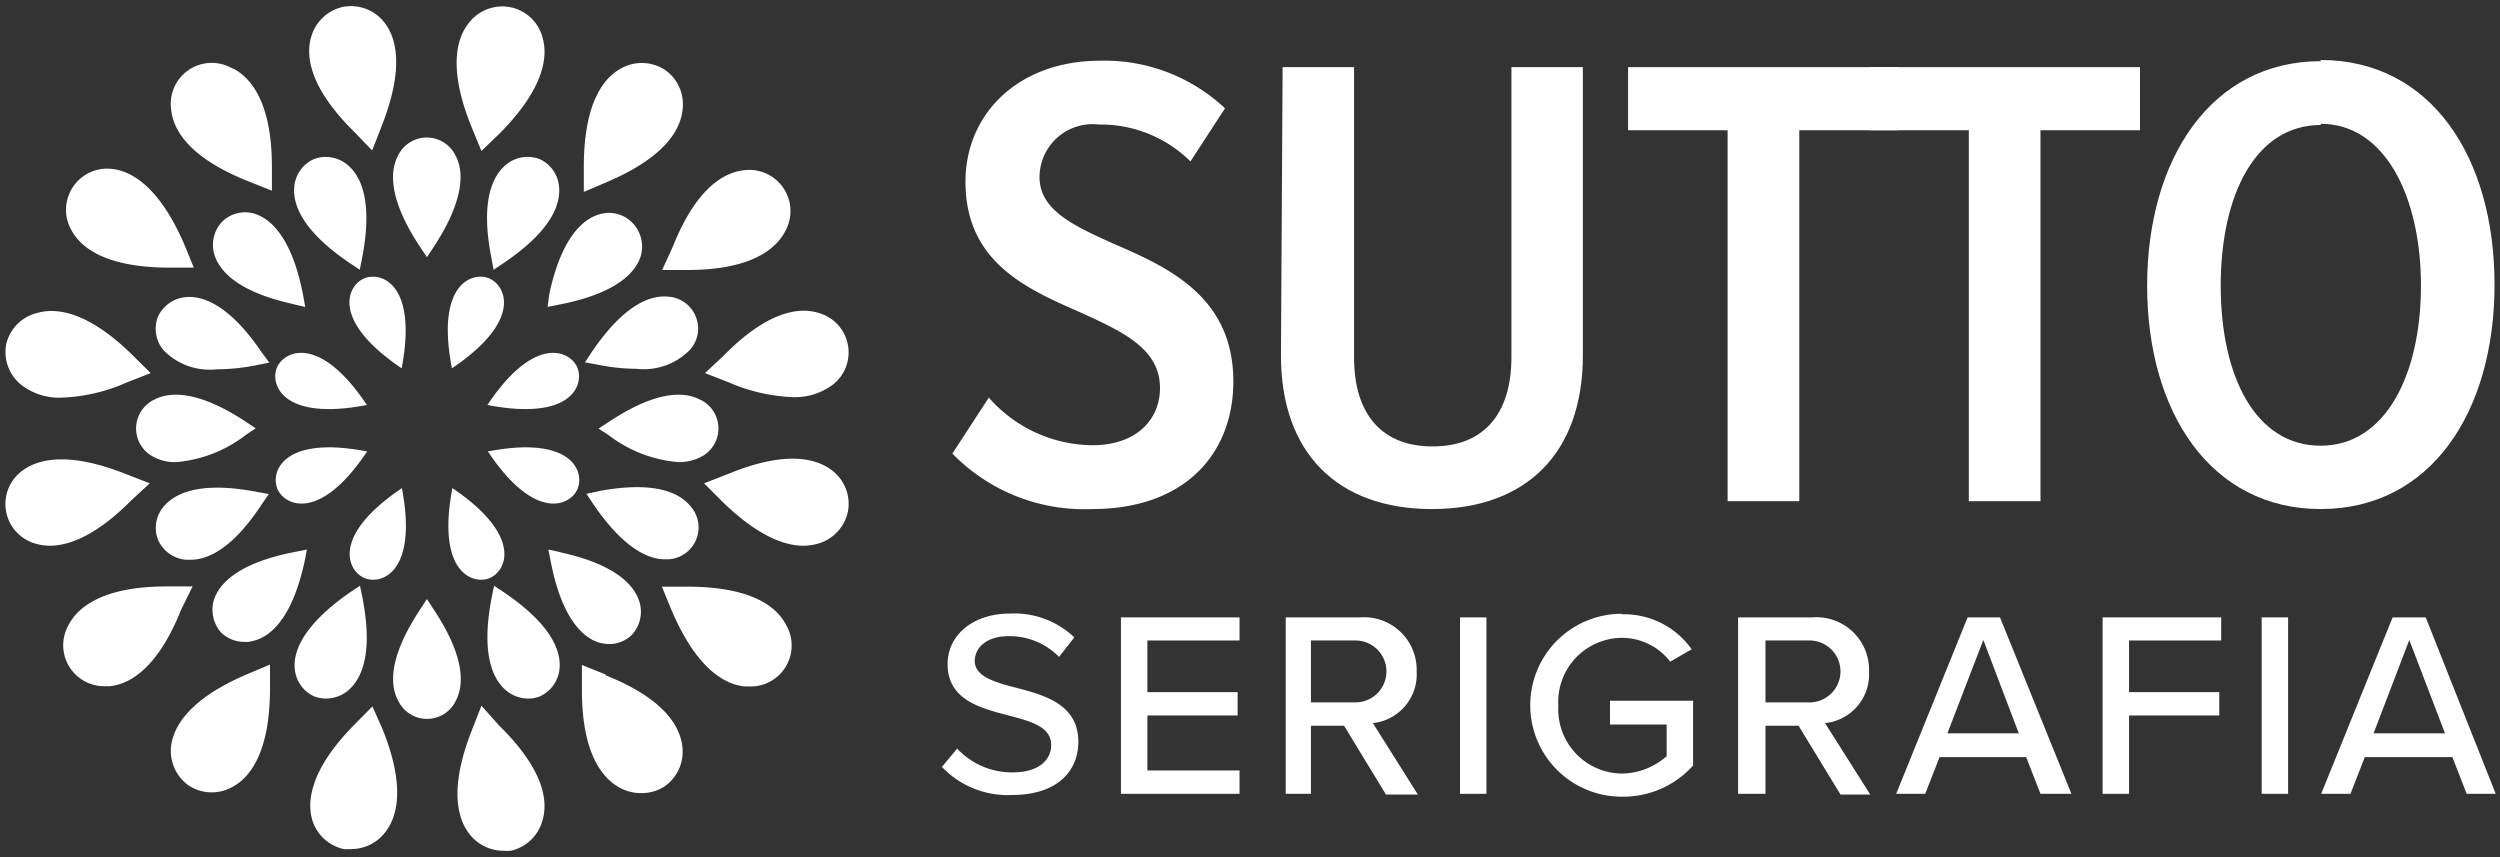 <svg id="Layer_1" data-name="Layer 1" xmlns="http://www.w3.org/2000/svg" viewBox="0 0 105 36"><rect x="0" y="0" width="105" height="36" fill="#333333" stroke="none"/><defs><style>.cls-1{fill:#fff;}</style></defs><title>parceria</title><path class="cls-1" d="M20.22,6.34,21,5.59c1.92-1.94,2-3.27,1.79-4A1.75,1.75,0,0,0,21.42.3a1.77,1.77,0,0,0-1.71.64c-.52.63-.92,1.91.11,4.43Z"/><path class="cls-1" d="M25.48,7.65C28,6.58,28.6,5.39,28.67,4.58a1.75,1.75,0,0,0-.75-1.65,1.78,1.78,0,0,0-1.83-.06c-.72.39-1.57,1.42-1.57,4.14V8.06Z"/><path class="cls-1" d="M27.81,11.34h1.05c2.72,0,3.74-.9,4.12-1.63a1.73,1.73,0,0,0-1.73-2.56c-.82.09-2,.71-3,3.23Z"/><path class="cls-1" d="M29.61,15.67l1,.39a7.43,7.43,0,0,0,2.7.62A2.66,2.66,0,0,0,35,16.14a1.72,1.72,0,0,0-.63-3c-.78-.24-2.11-.11-4,1.82Z"/><path class="cls-1" d="M.9,16.17a2.6,2.6,0,0,0,1.71.53,7.34,7.34,0,0,0,2.72-.64l1-.39-.75-.74c-1.93-1.91-3.27-2-4-1.79A1.76,1.76,0,0,0,.26,14.46,1.77,1.77,0,0,0,.9,16.17"/><path class="cls-1" d="M7.08,11.24H8.14l-.41-1C6.66,7.78,5.47,7.16,4.66,7.09A1.73,1.73,0,0,0,3,9.67c.39.72,1.42,1.57,4.13,1.57"/><path class="cls-1" d="M9.75,2.87A1.72,1.72,0,0,0,7.19,4.61c.08.81.71,2,3.23,3l1,.4V7c0-2.72-.9-3.74-1.62-4.12"/><path class="cls-1" d="M15.63,6.32l.39-1c1-2.53.61-3.8.08-4.43A1.78,1.78,0,0,0,14.4.29h0a1.79,1.79,0,0,0-1.33,1.26c-.23.78-.1,2.11,1.82,4Z"/><path class="cls-1" d="M15.64,29.67l-.74.75c-1.91,1.93-2,3.27-1.79,4a1.77,1.77,0,0,0,1.33,1.24,1.58,1.58,0,0,0,.32,0,1.79,1.79,0,0,0,1.39-.67c.52-.63.92-1.91-.11-4.43Z"/><path class="cls-1" d="M10.37,28.32c-2.5,1.07-3.11,2.26-3.19,3.07A1.78,1.78,0,0,0,7.94,33a1.76,1.76,0,0,0,1.82.05c.72-.38,1.58-1.42,1.58-4.14v-1Z"/><path class="cls-1" d="M8.09,24.63H7c-2.72,0-3.75.9-4.12,1.62a1.72,1.72,0,0,0,1.53,2.57h.2c.81-.08,2-.71,3-3.22Z"/><path class="cls-1" d="M6.29,20.3l-1-.39c-2.53-1-3.8-.6-4.43-.08a1.73,1.73,0,0,0,.62,3,2.24,2.24,0,0,0,.61.09c.8,0,1.94-.41,3.43-1.91Z"/><path class="cls-1" d="M35,19.8c-.63-.52-1.91-.93-4.43.11l-1,.39.74.74c1.5,1.47,2.63,1.88,3.43,1.88a2.33,2.33,0,0,0,.63-.09,1.79,1.79,0,0,0,1.24-1.33A1.76,1.76,0,0,0,35,19.8"/><path class="cls-1" d="M28.85,24.64H27.8l.41,1c1.07,2.5,2.26,3.11,3.07,3.19h.18A1.72,1.72,0,0,0,33,26.22c-.38-.72-1.41-1.58-4.13-1.58"/><path class="cls-1" d="M25.44,28.33l-1-.4,0,1.05c0,2.72.89,3.74,1.62,4.12a1.84,1.84,0,0,0,.85.21,1.76,1.76,0,0,0,1-.28,1.78,1.78,0,0,0,.75-1.67c-.09-.81-.71-2-3.23-3"/><path class="cls-1" d="M20.22,29.64l-.39,1c-1,2.52-.6,3.8-.08,4.43a1.79,1.79,0,0,0,1.38.66,1.69,1.69,0,0,0,.33,0,1.78,1.78,0,0,0,1.32-1.26c.24-.78.11-2.11-1.82-4Z"/><path class="cls-1" d="M11.63,15.44c-.29.7.22,2.26,3.78,1.57-2-3-3.49-2.27-3.78-1.57"/><path class="cls-1" d="M15.3,11.69c-.7.29-1.44,1.75,1.57,3.78.68-3.56-.87-4.07-1.57-3.78"/><path class="cls-1" d="M24.25,15.44c.29.7-.21,2.26-3.78,1.57,2-3,3.49-2.27,3.78-1.57"/><path class="cls-1" d="M20.54,11.69c.7.29,1.45,1.75-1.56,3.78-.69-3.56.86-4.07,1.56-3.78"/><path class="cls-1" d="M24.26,20.53c.29-.7-.21-2.26-3.77-1.57,2,3,3.48,2.27,3.77,1.57"/><path class="cls-1" d="M20.56,24.28C21.26,24,22,22.53,19,20.5c-.68,3.56.87,4.07,1.57,3.78"/><path class="cls-1" d="M11.65,20.53c-.29-.7.21-2.26,3.77-1.57-2,3-3.48,2.27-3.77,1.57"/><path class="cls-1" d="M15.31,24.28c-.7-.29-1.44-1.75,1.57-3.78.68,3.56-.87,4.07-1.57,3.78"/><path class="cls-1" d="M20.73,11.33l.42-.28c2.06-1.39,2.4-2.51,2.33-3.21a1.4,1.4,0,0,0-.82-1.16,1.42,1.42,0,0,0-1.41.24c-.54.45-1.09,1.48-.61,3.92Z"/><path class="cls-1" d="M10.32,18.27l.42-.28-.42-.28c-2.07-1.36-3.24-1.25-3.85-.92a1.34,1.34,0,0,0,0,2.41,1.89,1.89,0,0,0,.92.21,5.54,5.54,0,0,0,2.93-1.14"/><path class="cls-1" d="M17.93,10.8l.28-.42c1.36-2.07,1.25-3.24.92-3.85a1.34,1.34,0,0,0-2.41,0c-.33.62-.44,1.79.93,3.85Z"/><path class="cls-1" d="M29.41,16.79c-.61-.33-1.78-.44-3.84.93l-.43.28.43.28a5.54,5.54,0,0,0,2.93,1.13,2,2,0,0,0,.92-.21,1.34,1.34,0,0,0,0-2.41"/><path class="cls-1" d="M9.14,15.51a8.51,8.51,0,0,0,1.67-.18l.5-.1L11,14.81c-1.39-2.05-2.52-2.4-3.21-2.33a1.43,1.43,0,0,0-1.16.83,1.4,1.4,0,0,0,.24,1.4,2.7,2.7,0,0,0,2.24.8"/><path class="cls-1" d="M24.85,14.79l-.28.43.5.09a8.49,8.49,0,0,0,1.66.18,2.71,2.71,0,0,0,2.25-.8,1.34,1.34,0,0,0-.92-2.23c-.7-.07-1.82.28-3.21,2.33"/><path class="cls-1" d="M14.69,11.05l.42.28.1-.5c.47-2.43-.08-3.47-.62-3.91a1.42,1.42,0,0,0-1.4-.24h0a1.4,1.4,0,0,0-.83,1.16c-.07.7.28,1.82,2.33,3.21"/><path class="cls-1" d="M12.33,12.78l.49.11-.09-.5c-.47-2.43-1.37-3.19-2-3.4a1.37,1.37,0,0,0-1.38.3A1.42,1.42,0,0,0,9,10.68c.2.67.94,1.58,3.36,2.1"/><path class="cls-1" d="M23,12.89l.5-.1c2.43-.47,3.19-1.37,3.4-2a1.43,1.43,0,0,0-.3-1.39h0A1.37,1.37,0,0,0,25.18,9c-.67.19-1.59.93-2.11,3.35Z"/><path class="cls-1" d="M17.93,25.16l-.28.43c-1.37,2.07-1.26,3.24-.92,3.85a1.34,1.34,0,0,0,2.41,0c.33-.62.44-1.79-.93-3.85Z"/><path class="cls-1" d="M15.12,24.6l-.42.28c-2,1.39-2.39,2.51-2.32,3.21a1.4,1.4,0,0,0,.82,1.16,1.43,1.43,0,0,0,.49.09,1.47,1.47,0,0,0,.92-.33c.54-.45,1.09-1.48.61-3.92Z"/><path class="cls-1" d="M25.12,20.64l-.49.1.28.42c1.28,1.89,2.34,2.33,3,2.33h.17A1.34,1.34,0,0,0,29,21.26c-.45-.55-1.48-1.09-3.92-.62"/><path class="cls-1" d="M11,21.17l.29-.42-.5-.09c-2.44-.47-3.47.08-3.92.62a1.38,1.38,0,0,0-.23,1.4,1.42,1.42,0,0,0,1.16.83H8c.71,0,1.76-.44,3-2.34"/><path class="cls-1" d="M21.17,24.88l-.42-.28-.1.5c-.47,2.43.08,3.47.62,3.91a1.46,1.46,0,0,0,.92.33,1.32,1.32,0,0,0,.48-.09h0a1.42,1.42,0,0,0,.83-1.16c.07-.7-.28-1.82-2.33-3.21"/><path class="cls-1" d="M23.53,23.19l-.5-.11.1.5c.47,2.43,1.37,3.19,2,3.4a1.75,1.75,0,0,0,.44.07,1.35,1.35,0,0,0,.95-.37,1.42,1.42,0,0,0,.34-1.39c-.2-.67-.94-1.58-3.36-2.1"/><path class="cls-1" d="M12.89,23.08l-.5.1c-2.43.47-3.19,1.36-3.4,2a1.44,1.44,0,0,0,.3,1.39,1.41,1.41,0,0,0,1,.39,1.2,1.2,0,0,0,.41-.06c.67-.19,1.58-.93,2.1-3.35Z"/><path class="cls-1" d="M41.53,16.7a5.86,5.86,0,0,0,4.35,2c1.89,0,2.84-1.12,2.84-2.4,0-1.64-1.53-2.35-3.28-3.15-2.27-1-4.89-2.1-4.89-5.52,0-2.84,2.21-5.08,5.66-5.08a7.38,7.38,0,0,1,5.24,2L50,6.78a5.36,5.36,0,0,0-3.85-1.55,2.23,2.23,0,0,0-2.49,2.21c0,1.39,1.45,2.05,3.14,2.81,2.33,1,5,2.25,5,5.77,0,3-2,5.36-5.93,5.36A7.73,7.73,0,0,1,40,19.05Z"/><path class="cls-1" d="M53.87,2.82h3V15c0,2.44,1.2,3.75,3.3,3.75s3.31-1.31,3.31-3.75V2.82h3V14.93c0,4.12-2.4,6.45-6.34,6.45s-6.34-2.33-6.34-6.45Z"/><polygon class="cls-1" points="72.56 5.47 68.38 5.47 68.38 2.82 79.75 2.82 79.75 5.47 75.57 5.47 75.57 21.05 72.56 21.05 72.56 5.47"/><polygon class="cls-1" points="82.69 5.47 78.51 5.47 78.51 2.82 89.88 2.82 89.88 5.47 85.7 5.47 85.7 21.05 82.69 21.05 82.69 5.47"/><path class="cls-1" d="M97.47,2.52c4.62,0,7.3,4.07,7.3,9.43s-2.68,9.43-7.3,9.43S90.18,17.31,90.18,12s2.68-9.43,7.29-9.43m0,2.68c-2.73,0-4.2,2.92-4.2,6.75s1.47,6.72,4.2,6.72,4.21-3,4.21-6.72S100.18,5.2,97.47,5.2Z"/><path class="cls-1" d="M40.2,31.44a3.14,3.14,0,0,0,2.33,1c1.2,0,1.62-.61,1.62-1.14,0-.78-.84-1-1.79-1.25-1.18-.31-2.56-.65-2.56-2.16,0-1.23,1.08-2.12,2.62-2.12a3.64,3.64,0,0,1,2.7,1l-.64.82a2.91,2.91,0,0,0-2.15-.87c-.82,0-1.39.43-1.39,1.05s.8.88,1.72,1.11c1.22.32,2.63.7,2.63,2.28,0,1.15-.8,2.23-2.8,2.23a3.81,3.81,0,0,1-2.93-1.18Z"/><polygon class="cls-1" points="47.08 25.93 52.06 25.93 52.06 26.9 48.19 26.9 48.19 29.07 51.98 29.07 51.98 30.05 48.19 30.05 48.19 32.36 52.06 32.36 52.06 33.34 47.08 33.34 47.08 25.93"/><path class="cls-1" d="M56.45,30.48H55.06v2.86H54V25.93h3.12a2.21,2.21,0,0,1,2.38,2.27,2.06,2.06,0,0,1-1.84,2.17l1.89,3H58.21Zm.48-3.58H55.06v2.6h1.87a1.3,1.3,0,1,0,0-2.6Z"/><rect class="cls-1" x="61.32" y="25.93" width="1.11" height="7.41"/><path class="cls-1" d="M68.12,25.8a3.48,3.48,0,0,1,2.93,1.47l-.9.52a2.56,2.56,0,0,0-2-1,2.69,2.69,0,0,0-2.7,2.85,2.7,2.7,0,0,0,2.7,2.85A2.91,2.91,0,0,0,70,31.76V30.43H67.62v-1h3.49v2.72a3.93,3.93,0,0,1-3,1.31,3.84,3.84,0,0,1,0-7.68"/><path class="cls-1" d="M75.54,30.48H74.15v2.86H73V25.93h3.12a2.21,2.21,0,0,1,2.38,2.27,2.06,2.06,0,0,1-1.85,2.17l1.9,3H77.3ZM76,26.9H74.15v2.6H76a1.3,1.3,0,1,0,0-2.6Z"/><path class="cls-1" d="M85.1,31.8H81.46l-.6,1.54H79.64l3-7.41H84l3,7.41H85.7Zm-3.31-1h3l-1.49-3.92Z"/><polygon class="cls-1" points="88.31 25.93 93.29 25.93 93.29 26.9 89.42 26.9 89.42 29.07 93.21 29.07 93.21 30.05 89.42 30.05 89.42 33.34 88.31 33.34 88.31 25.93"/><rect class="cls-1" x="94.99" y="25.93" width="1.11" height="7.41"/><path class="cls-1" d="M103,31.8H99.32l-.6,1.54H97.49l3-7.41h1.39l2.94,7.41h-1.22Zm-3.31-1h3l-1.5-3.92Z"/></svg>